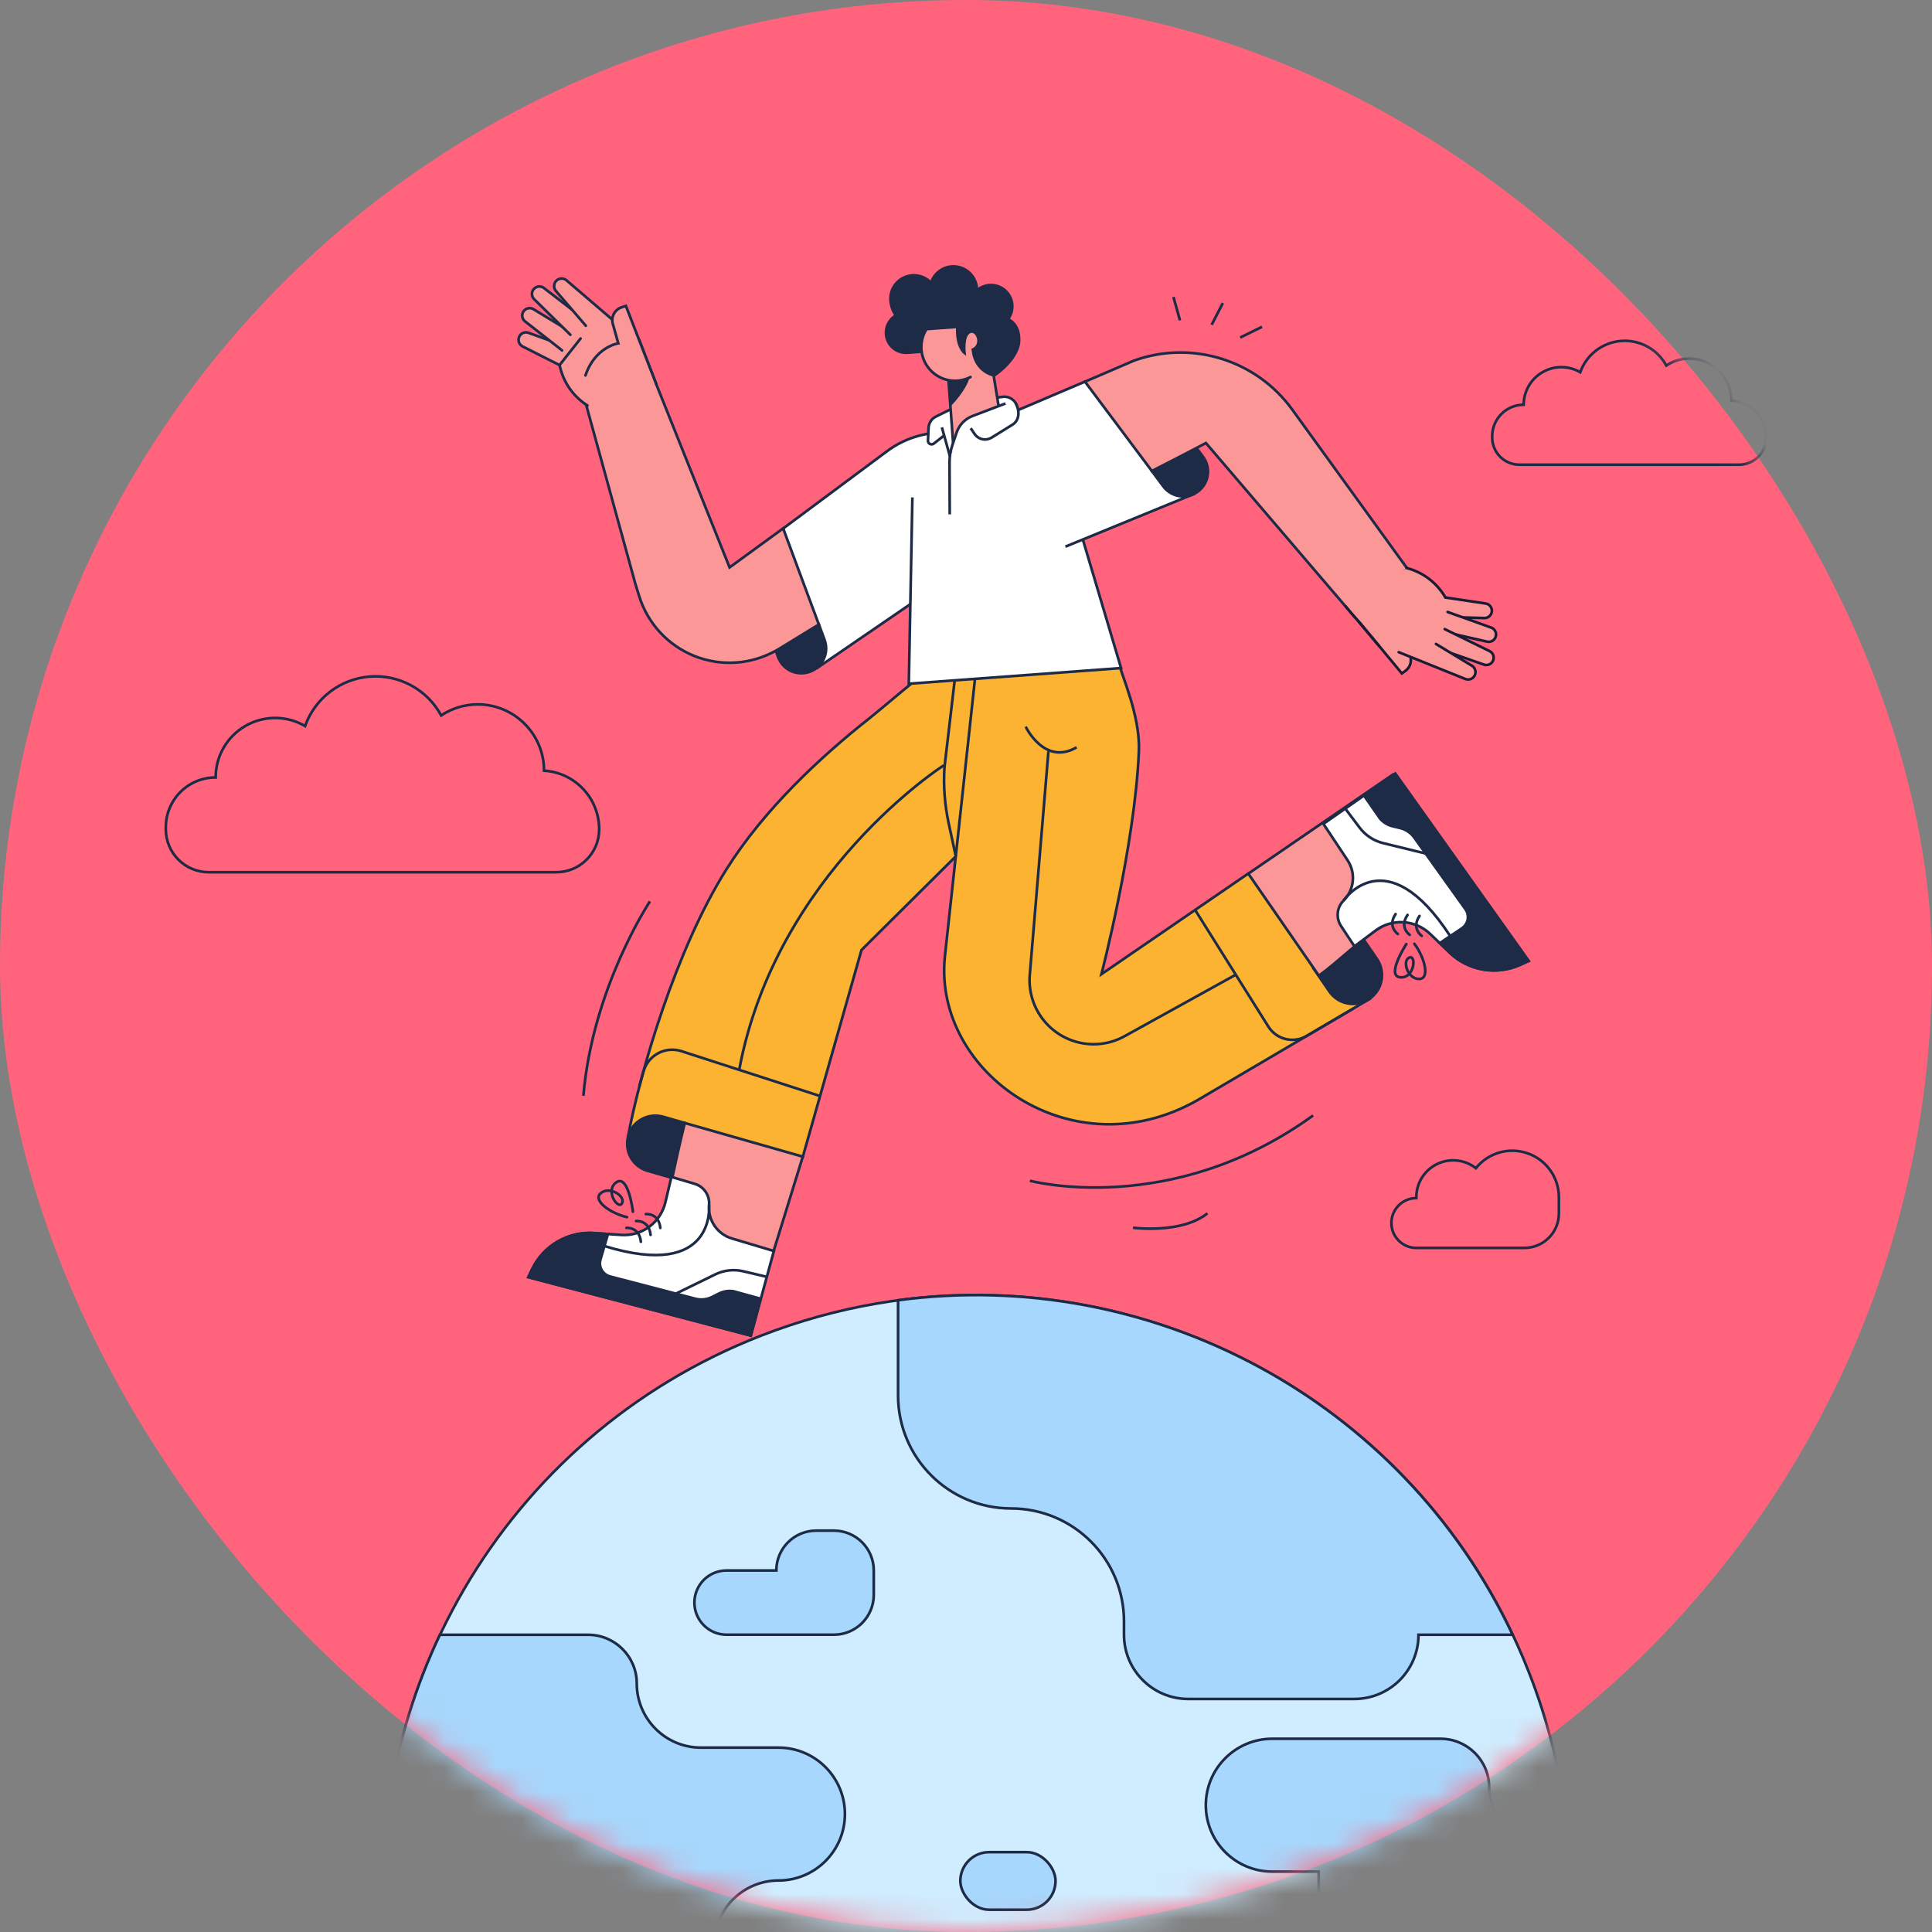 <svg width="76" height="76" viewBox="0 0 76 76" fill="none" xmlns="http://www.w3.org/2000/svg">
<rect x="0" y="0" width="76" height="76" fill="#808080" stroke="none"/>
<rect width="76" height="76" rx="38" fill="#FF647C"/>
<mask id="mask0_2468_96497" style="mask-type:alpha" maskUnits="userSpaceOnUse" x="0" y="0" width="76" height="76">
<rect width="76" height="76" rx="38" fill="#F77A5E"/>
</mask>
<g mask="url(#mask0_2468_96497)">
<path d="M61.56 77.31C62.069 73.43 61.589 69.483 60.165 65.837C55.493 53.821 41.965 47.867 29.949 52.537C19.728 56.514 13.891 66.9 15.255 77.31" fill="#CFEDFF"/>
<path d="M61.56 77.31C62.069 73.43 61.589 69.483 60.165 65.837C55.493 53.821 41.965 47.867 29.949 52.537C19.728 56.514 13.891 66.9 15.255 77.31" stroke="#1D2B47" stroke-width="0.105"/>
<path fill-rule="evenodd" clip-rule="evenodd" d="M18.794 27.709C18.282 27.709 17.782 27.86 17.355 28.143C16.802 27.124 15.7 26.525 14.543 26.615C13.386 26.705 12.39 27.467 12.001 28.56C11.277 28.139 10.383 28.137 9.657 28.554C8.931 28.972 8.483 29.745 8.483 30.583C7.963 30.582 7.465 30.788 7.097 31.156C6.73 31.523 6.523 32.021 6.523 32.541V32.622C6.523 33.555 7.28 34.311 8.213 34.311H21.881C22.814 34.311 23.57 33.555 23.57 32.622C23.57 31.401 22.62 30.391 21.401 30.316C21.401 28.877 20.234 27.709 18.794 27.709V27.709Z" stroke="#1D2B47" stroke-width="0.105"/>
<path fill-rule="evenodd" clip-rule="evenodd" d="M66.459 14.105C66.135 14.104 65.819 14.2 65.549 14.379C65.199 13.734 64.502 13.355 63.77 13.412C63.038 13.469 62.409 13.951 62.162 14.643C61.704 14.377 61.14 14.376 60.681 14.64C60.222 14.904 59.938 15.392 59.938 15.922C59.254 15.922 58.699 16.476 58.699 17.16V17.212C58.699 17.496 58.812 17.767 59.012 17.968C59.212 18.168 59.484 18.28 59.767 18.28H68.413C69.003 18.28 69.481 17.802 69.481 17.212C69.481 16.439 68.88 15.8 68.108 15.753C68.108 15.316 67.935 14.896 67.625 14.587C67.316 14.278 66.897 14.105 66.459 14.105V14.105Z" stroke="#1D2B47" stroke-width="0.105"/>
<path fill-rule="evenodd" clip-rule="evenodd" d="M61.323 47.082C61.315 46.306 60.821 45.62 60.088 45.367C59.356 45.113 58.543 45.348 58.058 45.953C57.623 45.612 57.032 45.549 56.535 45.788C56.038 46.028 55.719 46.529 55.715 47.082V47.13C55.173 47.13 54.734 47.568 54.734 48.11C54.734 48.651 55.173 49.09 55.715 49.09H59.968C60.717 49.089 61.323 48.483 61.323 47.734V47.082Z" stroke="#1D2B47" stroke-width="0.105"/>
<path d="M36.706 26.193C36.36 26.446 34.549 27.982 34.175 28.276C32.246 29.799 30.051 31.849 28.572 34.203C26.582 37.368 25.185 42.159 24.707 44.699L31.582 45.5L33.889 37.371L41.291 30.02L38.299 25.449" fill="#FCB332"/>
<path d="M36.706 26.193C36.36 26.446 34.549 27.982 34.175 28.276C32.246 29.799 30.051 31.849 28.572 34.203C26.582 37.368 25.185 42.159 24.707 44.699L31.582 45.5L33.889 37.371L41.291 30.02L38.299 25.449" stroke="#1D2B47" stroke-width="0.105"/>
<path d="M26.083 43.929C25.495 43.762 24.882 44.103 24.714 44.691C24.547 45.279 24.888 45.891 25.476 46.059L26.444 46.336C26.574 45.726 26.739 44.995 26.938 44.174L26.083 43.929Z" fill="#1D2B47" stroke="#1D2B47" stroke-width="0.105"/>
<path d="M29.194 51.305L30.432 49.215L31.58 45.5L26.937 44.176C26.736 44.998 26.572 45.728 26.443 46.338C26.181 47.557 26.055 48.289 26.055 48.289L22.391 50.174L29.194 51.305Z" fill="#FC9797" stroke="#1D2B47" stroke-width="0.105"/>
<path d="M27.893 47.401C27.926 47.025 27.69 46.677 27.328 46.569L26.411 46.297C26.325 46.657 26.247 46.983 26.18 47.271L26.174 47.295C25.988 48.092 25.251 48.636 24.435 48.579L23.371 48.508C22.35 48.438 21.389 48.993 20.94 49.913L20.785 50.241L29.535 52.539L30.442 49.212L28.793 48.719C28.218 48.549 27.841 47.998 27.893 47.401Z" fill="white" stroke="#1D2B47" stroke-width="0.105"/>
<path d="M23.915 48.544L23.374 48.506C22.353 48.435 21.392 48.991 20.943 49.911L20.785 50.242L29.535 52.539L29.92 51.089L28.849 50.794C28.655 50.765 28.456 50.797 28.28 50.886L28.02 51.017C27.812 51.121 27.574 51.147 27.35 51.088L23.998 50.213C23.858 50.176 23.739 50.084 23.668 49.959C23.597 49.833 23.58 49.683 23.622 49.545L23.915 48.544Z" fill="#1D2B47" stroke="#1D2B47" stroke-width="0.105"/>
<path d="M27.892 47.402C27.892 47.402 28.197 50.375 23.77 49.015" stroke="#1D2B47" stroke-width="0.105"/>
<path d="M24.641 48.302C24.641 48.302 25.151 48.25 25.21 48.848" stroke="#1D2B47" stroke-width="0.105" stroke-linecap="round"/>
<path d="M25.023 48.032C25.023 48.032 25.533 47.981 25.592 48.578" stroke="#1D2B47" stroke-width="0.105" stroke-linecap="round"/>
<path d="M25.406 47.759C25.406 47.759 25.916 47.707 25.975 48.304" stroke="#1D2B47" stroke-width="0.105" stroke-linecap="round"/>
<path d="M24.898 47.666C24.898 47.666 24.722 46.184 24.249 46.507C23.775 46.829 24.319 47.608 24.468 47.336C24.617 47.064 24 46.646 23.642 46.929C23.283 47.212 24.009 47.73 24.664 47.879" stroke="#1D2B47" stroke-width="0.105" stroke-linecap="round"/>
<path d="M26.59 50.888L28.131 50.134C28.474 49.966 28.865 49.921 29.237 50.009L30.154 50.225" stroke="#1D2B47" stroke-width="0.105"/>
<path d="M37.122 30.109C37.122 30.109 30.527 34.318 29.078 42.088" stroke="#1D2B47" stroke-width="0.105"/>
<path d="M25.148 42.731L25.314 42.147C25.401 41.84 25.609 41.582 25.89 41.432C26.172 41.281 26.502 41.252 26.806 41.35L32.254 43.114" stroke="#1D2B47" stroke-width="0.105"/>
<path d="M37.341 22.718L37.895 17.031L37.178 17.016C36.358 17 35.555 17.257 34.897 17.747L30.812 20.786L32.167 26.261L37.341 22.718Z" fill="white" stroke="#1D2B47" stroke-width="0.105"/>
<path d="M32.215 24.567L30.642 25.525C30.6 25.551 30.558 25.575 30.516 25.596L30.609 25.848C30.763 26.265 31.18 26.524 31.622 26.479C31.922 26.449 32.191 26.281 32.35 26.025C32.51 25.769 32.542 25.454 32.437 25.171L32.215 24.567Z" fill="#1D2B47" stroke="#1D2B47" stroke-width="0.105"/>
<path d="M30.807 20.785L29.169 21.979L28.7 22.321L25.563 14.484L22.945 15.513L24.992 22.962L25.145 23.455C25.478 24.526 26.277 25.39 27.318 25.806C28.36 26.222 29.534 26.146 30.514 25.6C30.556 25.576 30.598 25.552 30.64 25.529L32.211 24.566L30.807 20.785Z" fill="#FC9797" stroke="#1D2B47" stroke-width="0.105"/>
<path d="M23.006 14.866L20.56 13.629C20.417 13.557 20.358 13.383 20.428 13.239C20.494 13.103 20.652 13.04 20.793 13.093L23.301 14.005L23.006 14.866Z" fill="#FC9797" stroke="#1D2B47" stroke-width="0.105" stroke-linecap="round"/>
<path d="M22.81 14.335L22.2 13.856L21.911 13.626L20.655 12.643C20.529 12.544 20.506 12.362 20.603 12.235C20.694 12.117 20.86 12.086 20.987 12.164L23.269 13.55L22.81 14.335Z" fill="#FC9797"/>
<path d="M22.11 13.785L21.911 13.626L20.655 12.643C20.529 12.544 20.506 12.362 20.603 12.235C20.694 12.117 20.86 12.086 20.987 12.164L23.269 13.55L22.81 14.338" stroke="#1D2B47" stroke-width="0.105" stroke-linecap="round"/>
<path d="M22.97 13.692L21.013 11.771C20.899 11.659 20.896 11.476 21.007 11.36C21.111 11.252 21.279 11.239 21.397 11.33L23.51 12.96L22.97 13.692Z" fill="#FC9797"/>
<path d="M22.437 13.17L21.013 11.771C20.899 11.659 20.896 11.476 21.007 11.36C21.111 11.252 21.279 11.239 21.397 11.33L23.51 12.96L22.97 13.692" stroke="#1D2B47" stroke-width="0.105" stroke-linecap="round"/>
<path d="M23.351 13.163L21.869 11.443C21.765 11.323 21.775 11.141 21.892 11.033C22.002 10.929 22.173 10.926 22.288 11.026L23.87 12.395L23.351 13.163Z" fill="#FC9797"/>
<path d="M22.012 14.364L23.705 12.266L25.145 13.376L25.812 15.105L23.11 15.952C22.566 15.607 22.178 15.063 22.03 14.436L22.012 14.364Z" fill="#FC9797"/>
<path d="M23.11 15.953C22.566 15.609 22.178 15.065 22.03 14.438L22.012 14.36L22.839 13.316" stroke="#1D2B47" stroke-width="0.105" stroke-linecap="round"/>
<path d="M25.145 13.375L25.811 15.104" stroke="#1D2B47" stroke-width="0.105" stroke-linecap="round"/>
<path d="M24.853 15.405L24.102 12.739C24.024 12.462 24.18 12.173 24.455 12.087L24.619 12.035L25.809 15.104L24.853 15.405Z" fill="#FC9797"/>
<path d="M25.813 15.106L24.622 12.035L24.459 12.087C24.184 12.173 24.028 12.462 24.106 12.739L24.322 13.505C24.322 13.505 23.404 13.646 23.031 14.769" stroke="#1D2B47" stroke-width="0.105" stroke-linecap="round"/>
<path d="M23.044 12.813L21.869 11.447C21.765 11.327 21.775 11.145 21.892 11.037C22.002 10.933 22.173 10.93 22.288 11.03L24.091 12.576" stroke="#1D2B47" stroke-width="0.105" stroke-linecap="round"/>
<path d="M47.115 43.273C42.176 46.09 36.72 42.198 37.166 37.657L38.386 26.407L44.004 26.055C44.114 26.549 44.859 28.159 44.801 29.548C44.646 33.262 43.328 38.321 43.328 38.321L49.102 34.364L53.883 39.292L47.115 43.273Z" fill="#FCB332" stroke="#1D2B47" stroke-width="0.105"/>
<path d="M52.293 39.001C52.648 39.517 53.354 39.647 53.869 39.292C54.118 39.123 54.289 38.861 54.344 38.565C54.399 38.27 54.334 37.964 54.162 37.717L53.407 36.617C52.919 37.036 52.331 37.535 51.668 38.09L52.293 39.001Z" fill="#1D2B47" stroke="#1D2B47" stroke-width="0.105"/>
<path d="M54.794 30.469L50.975 33.086L49.105 34.367L51.879 38.379C52.536 37.928 53.395 37.047 54.325 36.461C55.39 35.792 55.365 35.98 55.365 35.98L59.212 37.446L54.794 30.469Z" fill="#FC9797" stroke="#1D2B47" stroke-width="0.105"/>
<path d="M52.852 35.428C52.586 35.695 52.545 36.113 52.754 36.428L53.281 37.226C53.578 37.005 53.846 36.803 54.082 36.627L54.103 36.611C54.756 36.119 55.67 36.173 56.26 36.739L57.03 37.478C57.769 38.185 58.864 38.374 59.797 37.955L60.133 37.804L54.886 30.434L52.059 32.409L53.01 33.84C53.342 34.339 53.276 35.003 52.852 35.428Z" fill="white" stroke="#1D2B47" stroke-width="0.105"/>
<path d="M56.638 37.099L57.029 37.474C57.768 38.182 58.863 38.371 59.796 37.952L60.133 37.801L54.885 30.434L53.66 31.299L54.295 32.211C54.426 32.358 54.598 32.46 54.789 32.505L55.071 32.571C55.297 32.623 55.496 32.757 55.631 32.946L57.645 35.764C57.729 35.882 57.761 36.029 57.735 36.172C57.708 36.314 57.625 36.439 57.504 36.519L56.638 37.099Z" fill="#1D2B47" stroke="#1D2B47" stroke-width="0.105"/>
<path d="M52.852 35.424C52.852 35.424 54.521 32.947 57.05 36.826" stroke="#1D2B47" stroke-width="0.105"/>
<path d="M55.928 36.815C55.928 36.815 55.505 36.528 55.84 36.031" stroke="#1D2B47" stroke-width="0.105" stroke-linecap="round"/>
<path d="M55.455 36.775C55.455 36.775 55.032 36.489 55.368 35.992" stroke="#1D2B47" stroke-width="0.105" stroke-linecap="round"/>
<path d="M54.987 36.74C54.987 36.74 54.563 36.454 54.899 35.957" stroke="#1D2B47" stroke-width="0.105" stroke-linecap="round"/>
<path d="M55.321 37.138C55.321 37.138 54.509 38.387 55.077 38.444C55.645 38.501 55.727 37.551 55.439 37.668C55.152 37.784 55.357 38.497 55.813 38.51C56.27 38.523 56.044 37.663 55.637 37.125" stroke="#1D2B47" stroke-width="0.105" stroke-linecap="round"/>
<path d="M38.388 19.095C38.924 19.056 39.396 18.618 39.357 18.081L39.206 16.945L38.485 17.035C38.065 17.066 37.657 17.183 37.285 17.379L37.345 18.196C37.364 18.453 37.485 18.693 37.68 18.861C37.876 19.03 38.13 19.114 38.388 19.095Z" fill="#FC9797"/>
<path d="M37.285 17.378L37.345 18.195C37.364 18.453 37.484 18.692 37.68 18.86C37.876 19.029 38.13 19.113 38.387 19.094C38.924 19.055 39.393 18.583 39.353 18.048L39.162 16.816" stroke="#1D2B47" stroke-width="0.105"/>
<path d="M44.1 26.281L35.75 26.896L35.891 19.567C35.922 17.992 37.147 16.698 38.719 16.583C40.237 16.471 41.606 17.494 41.928 18.982L44.1 26.281Z" fill="white"/>
<path d="M37.718 15.941L36.822 16.384C36.65 16.466 36.538 16.635 36.527 16.825L36.504 17.334C36.502 17.39 36.533 17.441 36.583 17.465C36.632 17.49 36.692 17.483 36.735 17.448L37.767 16.639L37.718 15.941Z" fill="white" stroke="#1D2B47" stroke-width="0.105"/>
<path d="M38.722 16.583C40.24 16.471 41.608 17.494 41.93 18.982L44.1 26.28L35.75 26.896L35.891 19.567" stroke="#1D2B47" stroke-width="0.105"/>
<path d="M37.051 16.811L37.34 17.85L38.126 16.721L40.038 16.119L40.02 16.027C39.968 15.757 39.714 15.574 39.441 15.61L37.794 15.826" fill="white"/>
<path d="M37.051 16.811L37.34 17.85L38.126 16.721L40.038 16.119L40.02 16.027C39.968 15.757 39.714 15.574 39.441 15.61L37.794 15.826" stroke="#1D2B47" stroke-width="0.105"/>
<path d="M41.911 21.503C43.712 20.763 43.984 20.656 46.934 19.444L42.681 15.012L39.191 16.494" fill="white"/>
<path d="M41.911 21.503C43.712 20.763 43.984 20.656 46.934 19.444L42.681 15.012L39.191 16.494" stroke="#1D2B47" stroke-width="0.105"/>
<path d="M45.764 19.136C46.031 19.492 46.504 19.622 46.914 19.453C47.194 19.339 47.404 19.102 47.484 18.811C47.564 18.52 47.505 18.209 47.325 17.968L47.065 17.621C46.693 17.817 46.066 18.142 45.309 18.527L45.764 19.136Z" fill="#1D2B47" stroke="#1D2B47" stroke-width="0.105"/>
<path d="M50.835 16.114C49.416 14.153 46.871 13.368 44.595 14.19L44.524 14.222L42.68 15.014L45.311 18.528C46.069 18.144 46.695 17.818 47.067 17.622L47.438 17.427L53.272 24.253L55.362 22.371L50.835 16.114Z" fill="#FC9797" stroke="#1D2B47" stroke-width="0.105"/>
<path d="M35.584 12.302L36.939 12.202L37.055 13.775L35.699 13.875C35.265 13.907 34.887 13.581 34.855 13.146C34.823 12.712 35.149 12.333 35.584 12.302V12.302Z" fill="#1D2B47" stroke="#1D2B47" stroke-width="0.105"/>
<path d="M38.89 13.539L39.381 16.565L37.492 17.41L37.219 13.696" fill="#FC9797"/>
<path d="M37.492 17.413L37.219 13.699" stroke="#1D2B47" stroke-width="0.105" stroke-linecap="round"/>
<path d="M38.887 13.539L39.379 16.565" stroke="#1D2B47" stroke-width="0.105" stroke-linecap="round"/>
<path d="M37.312 14.954C37.312 14.954 37.818 14.964 38.168 14.703C38.11 15.279 37.389 15.989 37.389 15.989L37.312 14.954Z" fill="#1D2B47"/>
<circle cx="37.568" cy="13.654" r="1.326" fill="#FC9797"/>
<path d="M38.177 14.832C37.699 15.079 37.119 15.013 36.709 14.664C36.299 14.316 36.141 13.754 36.308 13.242C36.475 12.731 36.935 12.371 37.471 12.332" stroke="#1D2B47" stroke-width="0.105" stroke-linecap="round"/>
<path d="M39.115 14.769C39.115 14.769 38.366 14.656 38.268 13.755C38.692 13.556 38.443 12.934 38.15 13.057C37.856 13.18 37.938 13.88 37.938 13.88C37.938 13.88 37.617 13.634 37.661 12.857L36.357 12.952C35.719 12.998 35.151 12.554 35.042 11.924C35.036 11.89 35.032 11.856 35.029 11.821V11.813C35.029 11.813 35.029 11.807 35.029 11.805C35.007 11.416 35.231 11.056 35.589 10.904C35.947 10.752 36.361 10.841 36.626 11.126C36.759 10.703 37.173 10.435 37.614 10.487C38.053 10.539 38.395 10.896 38.426 11.337V11.425C38.749 11.138 39.236 11.144 39.553 11.437C39.869 11.73 39.911 12.216 39.65 12.559C39.65 12.559 40.101 12.707 40.089 13.385C40.077 14.127 39.115 14.769 39.115 14.769Z" fill="#1D2B47" stroke="#1D2B47" stroke-width="0.105"/>
<path d="M53.875 23.414L55.406 25.672C55.564 25.907 55.508 26.225 55.279 26.392L55.142 26.491L53.074 23.993L53.875 23.414Z" fill="#FC9797"/>
<path d="M53.078 23.994L55.146 26.491L55.283 26.392C55.513 26.226 55.569 25.907 55.41 25.672L54.971 25.025C54.971 25.025 55.783 24.601 55.783 23.441" stroke="#1A1C35" stroke-width="0.105" stroke-linecap="round"/>
<path d="M55.771 23.344L58.441 23.74C58.596 23.763 58.705 23.907 58.684 24.063C58.664 24.208 58.539 24.315 58.393 24.312L55.766 24.241L55.771 23.344Z" fill="#FC9797" stroke="#1A1C35" stroke-width="0.105" stroke-linecap="round"/>
<path d="M56.119 23.777L56.839 24.035L57.184 24.159L58.66 24.688C58.809 24.741 58.887 24.904 58.835 25.053C58.788 25.193 58.642 25.274 58.499 25.241L55.938 24.656L56.119 23.777Z" fill="#FC9797"/>
<path d="M56.946 24.073L57.184 24.159L58.66 24.688C58.809 24.741 58.887 24.904 58.835 25.053C58.788 25.193 58.642 25.274 58.499 25.241L55.938 24.656L56.12 23.777" stroke="#1A1C35" stroke-width="0.105" stroke-linecap="round"/>
<path d="M56.173 24.426L58.597 25.613C58.739 25.682 58.798 25.852 58.731 25.995C58.668 26.127 58.517 26.191 58.378 26.144L55.895 25.279L56.173 24.426Z" fill="#FC9797"/>
<path d="M56.832 24.748L58.596 25.613C58.737 25.682 58.797 25.852 58.73 25.995C58.667 26.127 58.515 26.191 58.377 26.144L55.895 25.279L56.173 24.426" stroke="#1A1C35" stroke-width="0.105" stroke-linecap="round"/>
<path d="M55.979 25.039L57.901 26.183C58.036 26.264 58.083 26.436 58.008 26.574C57.936 26.705 57.777 26.761 57.639 26.704L55.734 25.918L55.979 25.039Z" fill="#FC9797"/>
<path d="M56.86 23.505L55.932 25.991L54.581 25.475L52.934 23.852L55.337 22.355C55.953 22.508 56.485 22.895 56.819 23.435L56.86 23.505Z" fill="#FC9797"/>
<path d="M55.332 22.344C55.951 22.503 56.484 22.895 56.819 23.439L56.86 23.507" stroke="#1A1C35" stroke-width="0.105" stroke-linecap="round"/>
<path d="M54.241 25.4L52.938 23.855" stroke="#1A1C35" stroke-width="0.105" stroke-linecap="round"/>
<path d="M56.488 25.332L57.899 26.187C58.034 26.267 58.081 26.44 58.006 26.578C57.934 26.709 57.776 26.765 57.638 26.708L55.023 25.655" stroke="#1A1C35" stroke-width="0.105" stroke-linecap="round"/>
<path d="M37.348 17.851L37.63 17.018C37.731 16.718 37.961 16.478 38.257 16.365L39.553 15.871C39.716 15.81 39.899 15.871 39.992 16.017C40.062 16.129 40.086 16.264 40.056 16.393C40.026 16.522 39.947 16.633 39.834 16.703L39.009 17.214C38.795 17.347 38.515 17.298 38.359 17.1" fill="white"/>
<path d="M39.948 15.848C40.151 16.22 40.068 16.558 39.833 16.703L39.008 17.214C38.794 17.347 38.514 17.298 38.359 17.1L38.184 16.846" stroke="#1D2B47" stroke-width="0.105"/>
<path d="M39.553 15.871L38.257 16.365C37.961 16.477 37.73 16.717 37.63 17.018L37.462 17.516C37.388 17.737 37.35 17.969 37.352 18.202L37.36 20.234" stroke="#1D2B47" stroke-width="0.105"/>
<path d="M56.079 33.575L54.411 33.167C54.04 33.077 53.712 32.861 53.482 32.555L52.914 31.801" stroke="#1D2B47" stroke-width="0.105"/>
<path d="M47.012 35.793L49.891 40.379C50.211 40.893 50.882 41.057 51.404 40.75L53.264 39.657" stroke="#1D2B47" stroke-width="0.105"/>
<path d="M41.243 29.555L40.509 38.349C40.458 38.959 40.631 39.566 40.995 40.057C41.746 41.072 43.132 41.373 44.236 40.763L48.611 38.343" stroke="#1D2B47" stroke-width="0.105"/>
<path d="M40.348 28.586C40.348 28.586 41.086 30.138 42.352 29.397" stroke="#1D2B47" stroke-width="0.105"/>
<path d="M37.554 26.773L37.152 30.191C37.107 30.924 37.163 31.66 37.317 32.379L37.599 33.685" stroke="#1D2B47" stroke-width="0.105"/>
<path d="M35.328 51.149V54.897C35.33 57.349 37.318 59.337 39.77 59.339C42.225 59.339 44.215 61.329 44.215 63.784V64.307C44.215 65.702 45.346 66.833 46.741 66.833H53.274C54.669 66.833 55.8 65.702 55.8 64.307H59.503C55.115 55.015 45.228 49.826 35.328 51.149H35.328Z" fill="#A7D7FC" stroke="#1D2B47" stroke-width="0.105" stroke-linecap="round"/>
<path d="M27.316 63.042C27.316 62.707 27.449 62.385 27.686 62.148C27.923 61.911 28.244 61.779 28.579 61.779H30.539C30.539 60.913 31.241 60.211 32.107 60.211H32.804C33.67 60.211 34.372 60.913 34.372 61.779V62.737C34.372 63.603 33.67 64.305 32.804 64.305H28.579C27.882 64.305 27.316 63.739 27.316 63.042Z" fill="#A7D7FC" stroke="#1D2B47" stroke-width="0.105" stroke-linecap="round"/>
<rect x="37.777" y="72.859" width="3.745" height="2.265" rx="1.132" fill="#A7D7FC" stroke="#1D2B47" stroke-width="0.105" stroke-linecap="round"/>
<path d="M61.552 77.306C61.77 75.643 61.807 73.961 61.662 72.29C61.509 72.251 61.352 72.232 61.195 72.232H60.498C59.989 72.232 59.502 72.03 59.142 71.67C58.783 71.31 58.581 70.823 58.581 70.314C58.581 69.256 57.724 68.398 56.666 68.398H50.046C48.603 68.398 47.434 69.568 47.434 71.011C47.434 72.454 48.603 73.624 50.046 73.624H51.875V77.511" fill="#A7D7FC"/>
<path d="M61.552 77.306C61.77 75.643 61.807 73.961 61.662 72.29C61.509 72.251 61.352 72.232 61.195 72.232H60.498C59.989 72.232 59.502 72.03 59.142 71.67C58.783 71.31 58.581 70.823 58.581 70.314C58.581 69.256 57.724 68.398 56.666 68.398H50.046C48.603 68.398 47.434 69.568 47.434 71.011C47.434 72.454 48.603 73.624 50.046 73.624H51.875V77.511" stroke="#1D2B47" stroke-width="0.105" stroke-linecap="round"/>
<path d="M28.098 77.309V76.5C28.098 75.83 28.364 75.187 28.838 74.714C29.312 74.24 29.954 73.974 30.624 73.974C32.067 73.974 33.237 72.804 33.237 71.361C33.237 69.917 32.067 68.747 30.624 68.747H27.575C26.181 68.748 25.051 67.619 25.049 66.225C25.049 65.166 24.191 64.308 23.133 64.308H17.305C15.385 68.356 14.672 72.87 15.25 77.312" fill="#A7D7FC"/>
<path d="M28.098 77.309V76.5C28.098 75.83 28.364 75.187 28.838 74.714C29.312 74.24 29.954 73.974 30.624 73.974C32.067 73.974 33.237 72.804 33.237 71.361C33.237 69.917 32.067 68.747 30.624 68.747H27.575C26.181 68.748 25.051 67.619 25.049 66.225C25.049 65.166 24.191 64.308 23.133 64.308H17.305C15.385 68.356 14.672 72.87 15.25 77.312" stroke="#1D2B47" stroke-width="0.105" stroke-linecap="round"/>
<path d="M40.512 46.447C40.512 46.447 46.058 47.935 51.655 43.879" stroke="#1D2B47" stroke-width="0.105"/>
<path d="M44.57 48.295C44.57 48.295 46.471 48.551 47.497 47.73" stroke="#1D2B47" stroke-width="0.105"/>
<path d="M25.568 35.457C25.568 35.457 23.31 38.844 22.949 43.108" stroke="#1D2B47" stroke-width="0.105"/>
<path d="M46.16 11.68L46.417 12.604" stroke="#1D2B47" stroke-width="0.105"/>
<path d="M48.103 11.922L47.664 12.775" stroke="#1D2B47" stroke-width="0.105"/>
<path d="M49.646 12.855L48.785 13.279" stroke="#1D2B47" stroke-width="0.105"/>
</g>
</svg>
